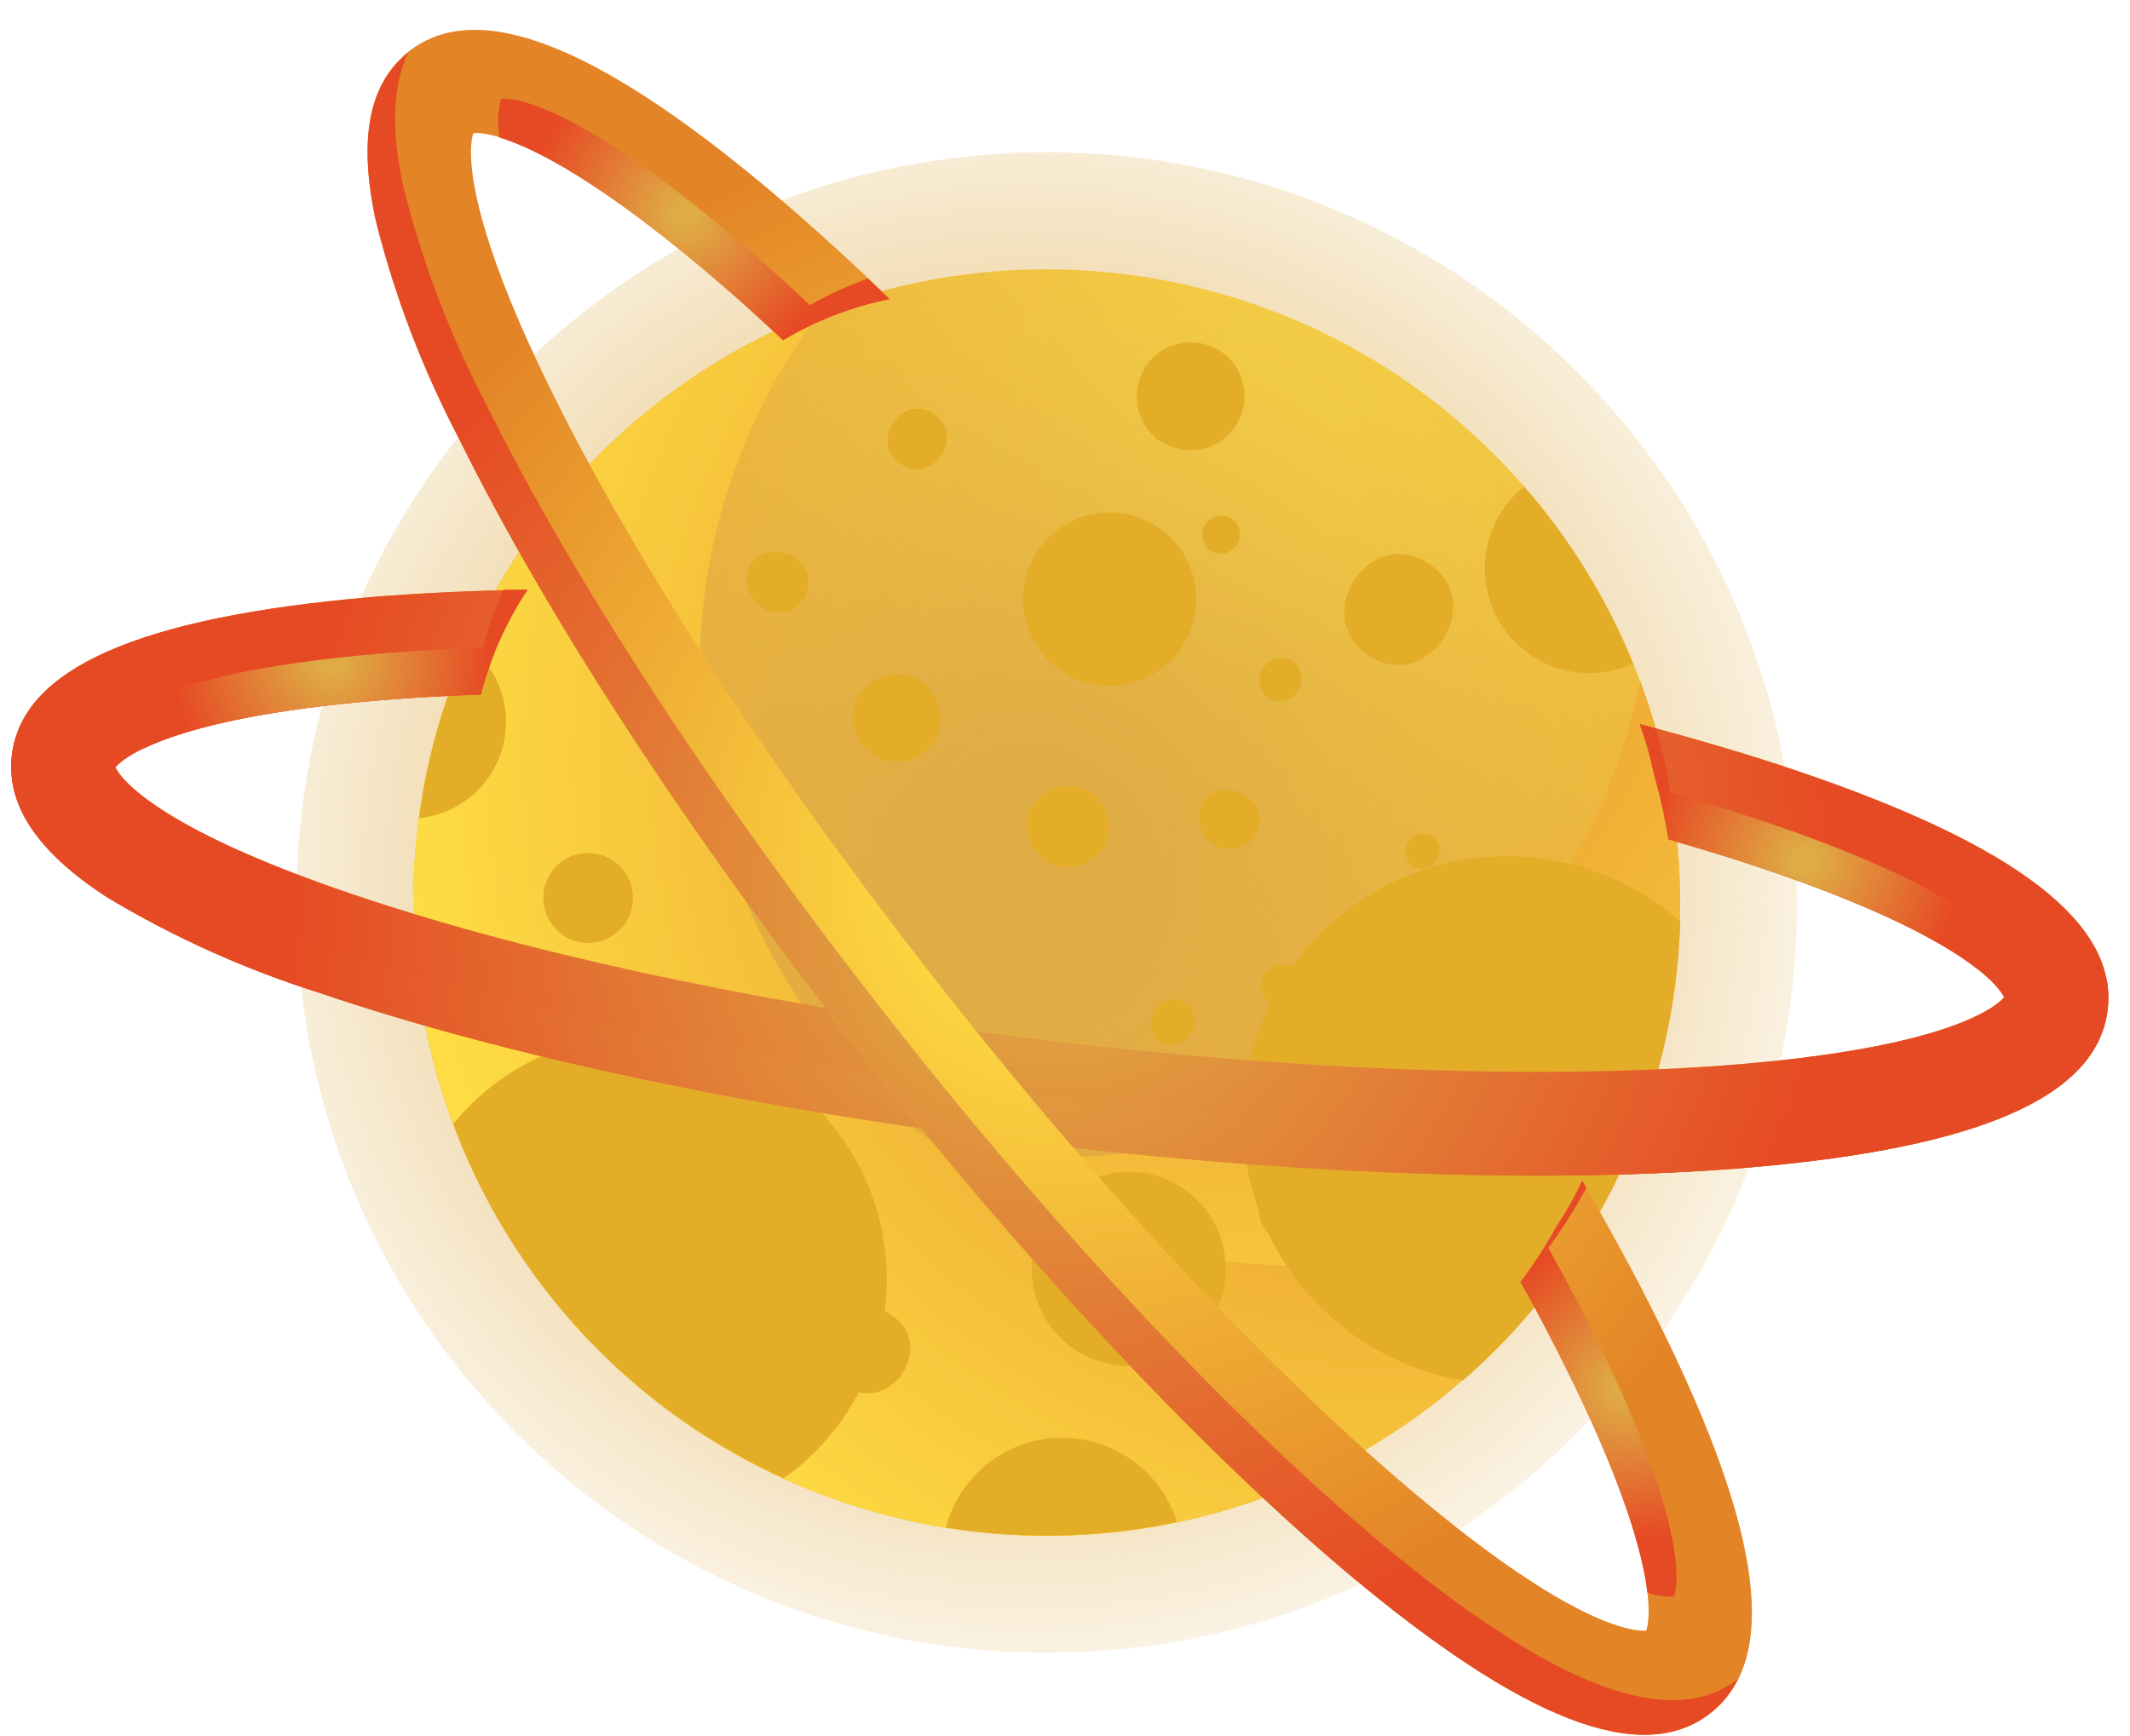 <svg width="65" height="53" viewBox="0 0 65 53" fill="none" xmlns="http://www.w3.org/2000/svg">
<g clip-path="url(#clip0_4_13595)">
<path d="M43.672 42.907C52.155 36.426 53.777 24.297 47.297 15.815C40.816 7.332 28.687 5.71 20.205 12.19C11.723 18.67 10.1 30.8 16.58 39.282C23.061 47.764 35.19 49.387 43.672 42.907Z" fill="url(#paint0_radial_4_13595)"/>
<path style="mix-blend-mode:screen" d="M31.941 50.447C44.588 50.447 54.841 40.195 54.841 27.547C54.841 14.9 44.588 4.648 31.941 4.648C19.294 4.648 9.042 14.9 9.042 27.547C9.042 40.195 19.294 50.447 31.941 50.447Z" fill="url(#paint1_radial_4_13595)"/>
<path style="mix-blend-mode:multiply" d="M50.053 20.79C49.2 24.989 46.889 28.75 43.529 31.408C40.168 34.066 35.975 35.448 31.693 35.309C27.411 35.171 23.316 33.521 20.134 30.652C16.953 27.783 14.889 23.88 14.31 19.635C13.011 22.53 12.445 25.7 12.662 28.866C12.878 32.032 13.871 35.095 15.552 37.786C17.233 40.478 19.551 42.713 22.301 44.297C25.051 45.88 28.148 46.761 31.32 46.864C34.491 46.967 37.639 46.287 40.486 44.884C43.332 43.482 45.789 41.401 47.641 38.824C49.492 36.247 50.681 33.254 51.101 30.108C51.522 26.963 51.162 23.763 50.053 20.79Z" fill="url(#paint2_radial_4_13595)"/>
<path style="mix-blend-mode:multiply" d="M49.52 35.598C45.946 37.969 41.648 38.997 37.389 38.501C33.129 38.004 29.184 36.014 26.252 32.884C23.32 29.754 21.592 25.687 21.374 21.404C21.156 17.121 22.463 12.9 25.062 9.489C22.097 10.618 19.455 12.459 17.37 14.851C15.285 17.243 13.821 20.111 13.107 23.202C12.393 26.294 12.451 29.514 13.276 32.577C14.101 35.641 15.668 38.454 17.837 40.769C20.007 43.084 22.714 44.829 25.718 45.851C28.722 46.872 31.931 47.138 35.062 46.625C38.193 46.113 41.15 44.837 43.672 42.911C46.193 40.985 48.201 38.468 49.52 35.582V35.598Z" fill="url(#paint3_radial_4_13595)"/>
<g style="mix-blend-mode:screen">
<path d="M34.426 20.873C35.853 20.561 36.757 19.152 36.446 17.726C36.134 16.299 34.725 15.394 33.298 15.706C31.871 16.017 30.967 17.426 31.279 18.853C31.59 20.28 32.999 21.184 34.426 20.873Z" fill="#E3AD27"/>
</g>
<g style="mix-blend-mode:multiply">
<path d="M31.347 25.404L31.38 25.497C31.443 25.764 31.59 26.004 31.799 26.181C32.009 26.358 32.269 26.464 32.543 26.482C32.817 26.485 33.084 26.402 33.309 26.245C33.533 26.088 33.702 25.865 33.792 25.607C33.824 25.502 33.843 25.395 33.849 25.285C33.856 25.041 33.792 24.8 33.664 24.591C33.537 24.383 33.351 24.216 33.13 24.112C32.909 24.007 32.662 23.97 32.42 24.003C32.178 24.037 31.95 24.14 31.766 24.301L31.677 24.399C31.539 24.523 31.436 24.681 31.378 24.857C31.32 25.033 31.309 25.222 31.347 25.404Z" fill="#E3AD27"/>
</g>
<g style="mix-blend-mode:multiply">
<path d="M37.803 24.167L37.694 24.142C37.514 24.089 37.323 24.095 37.147 24.159C36.971 24.223 36.821 24.341 36.717 24.496C36.621 24.656 36.577 24.842 36.592 25.028C36.606 25.214 36.678 25.391 36.798 25.534L36.864 25.619C36.955 25.724 37.07 25.805 37.199 25.858C37.327 25.911 37.466 25.933 37.605 25.923C37.744 25.913 37.878 25.871 37.998 25.8C38.117 25.729 38.219 25.631 38.294 25.515C38.37 25.398 38.417 25.265 38.433 25.127C38.449 24.989 38.432 24.849 38.384 24.719C38.337 24.588 38.26 24.47 38.159 24.374C38.058 24.279 37.936 24.208 37.803 24.167Z" fill="#E3AD27"/>
</g>
<g style="mix-blend-mode:screen">
<path d="M41.774 20.017C43.588 21.189 45.411 18.39 43.592 17.198C41.774 16.006 39.955 18.825 41.774 20.017Z" fill="#E3AD27"/>
</g>
<g style="mix-blend-mode:multiply">
<path d="M43.112 26.437C43.235 26.504 43.379 26.522 43.514 26.487C43.649 26.453 43.767 26.368 43.843 26.251C43.918 26.133 43.947 25.992 43.922 25.854C43.898 25.716 43.822 25.593 43.71 25.509C43.588 25.442 43.444 25.424 43.309 25.459C43.173 25.493 43.056 25.577 42.98 25.695C42.904 25.812 42.876 25.954 42.9 26.092C42.925 26.229 43.001 26.353 43.112 26.437Z" fill="#E3AD27"/>
</g>
<g style="mix-blend-mode:multiply">
<path d="M26.645 23.04C26.867 23.181 27.126 23.254 27.39 23.248C27.654 23.242 27.91 23.158 28.126 23.007C28.342 22.856 28.508 22.644 28.604 22.399C28.7 22.153 28.72 21.884 28.664 21.627C28.607 21.369 28.475 21.134 28.285 20.952C28.095 20.769 27.855 20.647 27.596 20.6C27.336 20.554 27.068 20.585 26.827 20.691C26.585 20.796 26.38 20.971 26.238 21.193C26.049 21.492 25.986 21.854 26.062 22.2C26.138 22.546 26.348 22.847 26.645 23.04Z" fill="#E3AD27"/>
</g>
<g style="mix-blend-mode:multiply">
<path d="M27.495 14.167C28.483 14.806 29.48 13.268 28.487 12.626C27.495 11.983 26.502 13.529 27.495 14.167Z" fill="#E3AD27"/>
</g>
<g style="mix-blend-mode:multiply">
<path d="M23.797 16.852H23.65C23.504 16.846 23.358 16.879 23.228 16.947C23.098 17.014 22.988 17.115 22.909 17.238C22.83 17.361 22.784 17.503 22.776 17.649C22.768 17.796 22.799 17.942 22.865 18.073L22.938 18.199C23.011 18.343 23.12 18.465 23.255 18.553C23.39 18.641 23.546 18.692 23.706 18.701C23.867 18.71 24.028 18.676 24.171 18.602C24.315 18.529 24.437 18.42 24.524 18.284C24.612 18.149 24.662 17.993 24.67 17.832C24.678 17.671 24.643 17.511 24.57 17.368C24.496 17.224 24.385 17.103 24.25 17.016C24.114 16.929 23.958 16.88 23.797 16.873V16.852Z" fill="#E3AD27"/>
</g>
<g style="mix-blend-mode:multiply">
<path d="M35.44 13.48C35.813 13.714 36.261 13.796 36.693 13.707C37.008 13.634 37.296 13.47 37.519 13.236C37.743 13.001 37.893 12.706 37.951 12.388C38.009 12.069 37.972 11.74 37.845 11.442C37.719 11.144 37.508 10.889 37.238 10.709C36.866 10.477 36.419 10.397 35.989 10.486C35.561 10.579 35.187 10.838 34.947 11.206C34.716 11.577 34.638 12.024 34.73 12.452C34.822 12.88 35.076 13.256 35.44 13.5V13.48Z" fill="#E3AD27"/>
</g>
<g style="mix-blend-mode:screen">
<path d="M35.403 31.791C35.56 31.878 35.745 31.902 35.919 31.859C36.094 31.815 36.245 31.706 36.343 31.555C36.44 31.404 36.476 31.221 36.444 31.044C36.411 30.867 36.313 30.709 36.168 30.603C36.011 30.515 35.826 30.491 35.652 30.534C35.477 30.578 35.326 30.687 35.228 30.838C35.131 30.989 35.095 31.172 35.127 31.349C35.16 31.526 35.258 31.684 35.403 31.791Z" fill="#E3AD27"/>
</g>
<g style="mix-blend-mode:screen">
<path d="M38.776 30.643C38.92 30.736 39.096 30.767 39.264 30.731C39.431 30.694 39.578 30.592 39.671 30.448C39.763 30.303 39.795 30.128 39.758 29.96C39.722 29.792 39.62 29.646 39.475 29.553C39.331 29.46 39.155 29.428 38.987 29.465C38.82 29.502 38.673 29.604 38.58 29.748C38.488 29.893 38.456 30.068 38.493 30.236C38.529 30.404 38.631 30.55 38.776 30.643Z" fill="#E3AD27"/>
</g>
<g style="mix-blend-mode:multiply">
<path d="M38.703 21.319C38.855 21.402 39.033 21.424 39.2 21.381C39.368 21.338 39.514 21.234 39.608 21.088C39.702 20.943 39.738 20.767 39.708 20.596C39.678 20.426 39.585 20.273 39.447 20.168C39.295 20.085 39.117 20.063 38.949 20.106C38.781 20.149 38.636 20.253 38.541 20.399C38.447 20.544 38.412 20.72 38.442 20.89C38.471 21.061 38.565 21.214 38.703 21.319Z" fill="#E3AD27"/>
</g>
<g style="mix-blend-mode:multiply">
<path d="M36.937 16.812C37.067 16.892 37.223 16.919 37.373 16.887C37.522 16.854 37.653 16.765 37.738 16.638C37.823 16.511 37.855 16.355 37.828 16.205C37.801 16.055 37.716 15.92 37.592 15.831C37.46 15.746 37.3 15.717 37.147 15.751C36.994 15.784 36.861 15.877 36.776 16.008C36.691 16.14 36.663 16.3 36.696 16.453C36.729 16.606 36.821 16.739 36.953 16.824L36.937 16.812Z" fill="#E3AD27"/>
</g>
<g style="mix-blend-mode:screen">
<path d="M17.202 28.56C17.43 28.707 17.696 28.784 17.967 28.78C18.238 28.776 18.502 28.691 18.725 28.537C18.949 28.383 19.121 28.167 19.221 27.915C19.321 27.663 19.344 27.387 19.287 27.121C19.23 26.856 19.096 26.614 18.901 26.425C18.707 26.236 18.461 26.11 18.194 26.061C17.927 26.012 17.652 26.043 17.403 26.151C17.154 26.258 16.943 26.437 16.795 26.665C16.602 26.971 16.537 27.341 16.613 27.695C16.689 28.05 16.9 28.36 17.202 28.56Z" fill="#E3AD27"/>
</g>
<g style="mix-blend-mode:multiply">
<path d="M21.681 37.343C21.702 37.357 21.726 37.366 21.751 37.371C21.775 37.375 21.801 37.375 21.825 37.37C21.85 37.364 21.873 37.354 21.894 37.34C21.914 37.325 21.932 37.307 21.946 37.286C21.959 37.265 21.969 37.242 21.973 37.217C21.978 37.192 21.977 37.167 21.972 37.142C21.967 37.118 21.957 37.094 21.942 37.074C21.928 37.053 21.91 37.035 21.889 37.022C21.846 36.994 21.794 36.985 21.745 36.995C21.695 37.006 21.652 37.036 21.624 37.079C21.597 37.121 21.587 37.173 21.598 37.223C21.609 37.272 21.639 37.316 21.681 37.343Z" fill="#E3AD27"/>
</g>
<g style="mix-blend-mode:multiply">
<path d="M25.461 37.152C25.618 37.254 25.808 37.288 25.991 37.249C26.174 37.21 26.334 37.1 26.435 36.943C26.536 36.786 26.571 36.595 26.532 36.412C26.493 36.229 26.382 36.07 26.225 35.968C26.068 35.867 25.878 35.832 25.695 35.871C25.512 35.91 25.352 36.021 25.251 36.178C25.15 36.335 25.115 36.526 25.154 36.708C25.193 36.891 25.304 37.051 25.461 37.152Z" fill="#E3AD27"/>
</g>
<g style="mix-blend-mode:screen">
<path d="M25.794 42.315C27.194 43.218 28.601 41.041 27.198 40.134C25.794 39.227 24.387 41.407 25.794 42.315Z" fill="#E3AD27"/>
</g>
<g style="mix-blend-mode:multiply">
<path d="M19.956 36.546V36.448C19.961 36.32 19.932 36.193 19.872 36.08C19.812 35.966 19.724 35.87 19.617 35.801C19.509 35.731 19.385 35.691 19.257 35.684C19.129 35.677 19.001 35.704 18.887 35.761L18.805 35.818C18.684 35.883 18.581 35.978 18.506 36.094C18.431 36.21 18.387 36.343 18.378 36.481C18.375 36.617 18.406 36.751 18.469 36.872C18.531 36.993 18.623 37.096 18.736 37.172C18.852 37.243 18.984 37.285 19.119 37.292C19.255 37.299 19.39 37.272 19.513 37.213C19.635 37.147 19.738 37.052 19.813 36.935C19.888 36.818 19.932 36.684 19.94 36.546H19.956Z" fill="#E3AD27"/>
</g>
<g style="mix-blend-mode:multiply">
<path d="M38.857 37.758C39.07 37.894 39.328 37.94 39.575 37.886C39.821 37.833 40.037 37.685 40.175 37.474C40.277 37.315 40.329 37.131 40.326 36.942C40.323 36.754 40.264 36.571 40.157 36.417C40.049 36.262 39.899 36.143 39.724 36.074C39.549 36.005 39.357 35.989 39.173 36.029C38.989 36.069 38.821 36.162 38.69 36.297C38.559 36.432 38.472 36.603 38.438 36.788C38.404 36.973 38.426 37.164 38.5 37.337C38.575 37.51 38.699 37.656 38.857 37.758Z" fill="#E3AD27"/>
</g>
<g style="mix-blend-mode:multiply">
<path d="M41.806 39.158C41.831 39.158 41.851 39.138 41.831 39.125C41.81 39.113 41.786 39.146 41.806 39.158Z" fill="#E3AD27"/>
</g>
<g style="mix-blend-mode:screen">
<path d="M45.321 29.602C45.465 29.679 45.633 29.7 45.792 29.659C45.95 29.618 46.088 29.519 46.177 29.381C46.265 29.244 46.299 29.078 46.271 28.917C46.243 28.756 46.155 28.611 46.025 28.511C45.881 28.434 45.713 28.413 45.554 28.454C45.396 28.495 45.259 28.594 45.17 28.732C45.081 28.869 45.047 29.035 45.075 29.196C45.103 29.357 45.191 29.502 45.321 29.602Z" fill="#E3AD27"/>
</g>
<g style="mix-blend-mode:screen">
<path d="M43.287 40.024C44.341 40.704 45.395 39.068 44.341 38.397C43.287 37.726 42.234 39.353 43.287 40.024Z" fill="#E3AD27"/>
</g>
<g style="mix-blend-mode:screen">
<g style="mix-blend-mode:multiply">
<path d="M39.219 29.829C38.496 30.949 38.062 32.232 37.957 33.561C37.852 34.89 38.078 36.225 38.616 37.445C39.154 38.665 39.987 39.732 41.039 40.551C42.092 41.37 43.331 41.914 44.646 42.135C46.659 40.384 48.287 38.236 49.428 35.824C50.569 33.413 51.199 30.791 51.277 28.125C50.988 27.867 50.679 27.631 50.354 27.421C49.465 26.847 48.471 26.455 47.43 26.265C46.389 26.076 45.321 26.093 44.287 26.317C43.253 26.541 42.273 26.966 41.404 27.569C40.534 28.171 39.792 28.939 39.219 29.829Z" fill="#E3AD27"/>
</g>
<g style="mix-blend-mode:multiply">
<path d="M49.837 20.257C49.035 18.284 47.912 16.457 46.513 14.851C46.242 15.065 46.008 15.324 45.822 15.615C45.447 16.196 45.271 16.883 45.319 17.573C45.368 18.262 45.638 18.918 46.09 19.44C46.543 19.963 47.152 20.325 47.828 20.473C48.503 20.62 49.208 20.544 49.837 20.257Z" fill="#E3AD27"/>
</g>
<g style="mix-blend-mode:multiply">
<path d="M21.474 43.795C22.256 44.293 23.072 44.736 23.915 45.122C24.782 44.506 25.509 43.713 26.044 42.794C26.58 41.875 26.913 40.852 27.021 39.794C27.129 38.736 27.01 37.667 26.671 36.658C26.332 35.65 25.781 34.726 25.056 33.948C24.331 33.17 23.447 32.556 22.465 32.147C21.483 31.739 20.425 31.545 19.362 31.578C18.299 31.612 17.255 31.873 16.301 32.343C15.347 32.813 14.504 33.482 13.83 34.304C15.282 38.213 17.965 41.544 21.474 43.795Z" fill="#E3AD27"/>
</g>
<g style="mix-blend-mode:multiply">
<path d="M14.285 19.688C13.533 21.369 13.027 23.15 12.784 24.976C13.374 24.916 13.931 24.681 14.385 24.3C14.839 23.919 15.168 23.411 15.33 22.841C15.492 22.271 15.479 21.666 15.292 21.104C15.106 20.542 14.755 20.048 14.285 19.688Z" fill="#E3AD27"/>
</g>
<g style="mix-blend-mode:multiply">
<path d="M34.407 44.475C33.92 44.158 33.365 43.962 32.787 43.902C32.209 43.843 31.626 43.921 31.085 44.131C30.543 44.341 30.06 44.677 29.674 45.111C29.288 45.545 29.011 46.065 28.866 46.627C31.206 47.002 33.596 46.944 35.916 46.456C35.66 45.64 35.126 44.939 34.407 44.475Z" fill="#E3AD27"/>
</g>
<g style="mix-blend-mode:multiply">
<path d="M32.844 41.22C33.337 41.537 33.912 41.7 34.498 41.69C35.083 41.68 35.653 41.497 36.134 41.163C36.615 40.829 36.986 40.361 37.201 39.816C37.416 39.271 37.465 38.675 37.341 38.103C37.217 37.53 36.926 37.008 36.505 36.6C36.084 36.193 35.552 35.92 34.976 35.815C34.4 35.711 33.806 35.779 33.268 36.012C32.731 36.245 32.275 36.632 31.957 37.124C31.746 37.451 31.602 37.816 31.532 38.199C31.463 38.582 31.469 38.975 31.552 39.356C31.634 39.736 31.791 40.097 32.012 40.417C32.234 40.737 32.517 41.01 32.844 41.22Z" fill="#E3AD27"/>
</g>
</g>
<path d="M64.316 30.826C64.637 28.194 61.557 25.81 54.898 23.549C53.409 23.04 51.773 22.56 50.036 22.1C50.22 22.595 50.364 23.104 50.468 23.622C50.661 24.277 50.809 24.944 50.911 25.619C51.696 25.847 52.465 26.075 53.189 26.311C59.93 28.503 61.012 30.143 61.159 30.44C60.943 30.696 59.499 32.022 52.432 32.535C46.737 32.942 39.414 32.665 31.754 31.721C24.094 30.777 16.913 29.305 11.491 27.539C4.754 25.355 3.668 23.727 3.521 23.422C3.737 23.166 5.181 21.836 12.251 21.323C13.024 21.27 13.834 21.23 14.664 21.201C14.953 20.061 15.434 18.978 16.088 18C14.379 18.028 12.756 18.105 11.255 18.231C4.233 18.846 0.686 20.404 0.364 23.036C0.177 24.57 1.145 26.018 3.297 27.405C5.337 28.626 7.514 29.602 9.782 30.314C15.477 32.25 23.146 33.869 31.376 34.87C39.606 35.871 47.433 36.143 53.429 35.631C60.434 35.029 63.998 33.458 64.316 30.826Z" fill="url(#paint4_radial_4_13595)"/>
<g style="mix-blend-mode:multiply">
<path d="M64.316 30.826C64.637 28.194 61.557 25.81 54.898 23.549C53.409 23.04 51.773 22.56 50.036 22.1C50.22 22.595 50.364 23.104 50.468 23.622C50.661 24.277 50.809 24.944 50.911 25.619C51.696 25.847 52.465 26.075 53.189 26.311C59.93 28.503 61.012 30.143 61.159 30.44C60.943 30.696 59.499 32.022 52.432 32.535C46.737 32.942 39.414 32.665 31.754 31.721C24.094 30.777 16.913 29.305 11.491 27.539C4.754 25.355 3.668 23.727 3.521 23.422C3.737 23.166 5.181 21.836 12.251 21.323C13.024 21.27 13.834 21.23 14.664 21.201C14.953 20.061 15.434 18.978 16.088 18C14.379 18.028 12.756 18.105 11.255 18.231C4.233 18.846 0.686 20.404 0.364 23.036C0.177 24.57 1.145 26.018 3.297 27.405C5.337 28.626 7.514 29.602 9.782 30.314C15.477 32.25 23.146 33.869 31.376 34.87C39.606 35.871 47.433 36.143 53.429 35.631C60.434 35.029 63.998 33.458 64.316 30.826Z" fill="url(#paint5_radial_4_13595)"/>
</g>
<path d="M50.911 25.619C51.696 25.847 52.465 26.075 53.189 26.311C57.42 27.69 59.422 28.845 60.361 29.59C60.684 29.456 60.978 29.26 61.224 29.012C61.077 28.711 60.003 27.075 53.254 24.883C52.526 24.647 51.761 24.415 50.976 24.191C50.875 23.531 50.729 22.879 50.541 22.238L50.036 22.1C50.22 22.595 50.364 23.104 50.468 23.622C50.661 24.276 50.809 24.944 50.911 25.619Z" fill="url(#paint6_radial_4_13595)"/>
<path d="M64.315 30.826C64.356 30.511 64.345 30.191 64.283 29.878C63.599 32.222 60.056 33.637 53.49 34.199C47.498 34.711 39.658 34.443 31.437 33.442C23.215 32.441 15.543 30.822 9.847 28.882C7.578 28.173 5.402 27.198 3.362 25.977C1.654 24.875 0.698 23.74 0.462 22.552C0.417 22.71 0.384 22.872 0.364 23.036C0.177 24.57 1.145 26.018 3.297 27.405C5.337 28.626 7.514 29.602 9.782 30.314C15.477 32.25 23.146 33.869 31.376 34.87C39.606 35.871 47.433 36.143 53.429 35.631C60.434 35.029 63.998 33.458 64.315 30.826Z" fill="url(#paint7_radial_4_13595)"/>
<path d="M14.729 19.769C13.915 19.798 13.102 19.838 12.312 19.895C5.246 20.408 3.802 21.734 3.586 21.99C3.792 22.33 4.07 22.62 4.4 22.841C5.449 22.336 7.654 21.657 12.268 21.323C13.04 21.27 13.85 21.23 14.68 21.201C14.969 20.061 15.451 18.978 16.104 18H15.367C15.105 18.57 14.891 19.162 14.729 19.769Z" fill="url(#paint8_radial_4_13595)"/>
<path d="M52.196 52.294C54.288 50.666 53.791 46.798 50.683 40.496C49.987 39.08 49.174 37.583 48.271 36.021C48.051 36.501 47.792 36.962 47.498 37.4C47.173 38 46.806 38.577 46.399 39.125C46.806 39.841 47.176 40.545 47.522 41.228C50.736 47.542 50.345 49.466 50.236 49.771C49.906 49.8 47.941 49.715 42.583 45.081C38.271 41.35 33.28 35.956 28.532 29.89C23.785 23.825 19.745 17.686 17.162 12.605C13.948 6.291 14.338 4.367 14.444 4.062C14.778 4.033 16.738 4.119 22.1 8.752C22.686 9.262 23.284 9.805 23.894 10.38C24.901 9.781 26.001 9.356 27.149 9.123C25.928 7.935 24.708 6.84 23.565 5.868C18.203 1.352 14.574 -0.067 12.483 1.564C11.263 2.52 10.929 4.225 11.47 6.73C12.046 9.036 12.895 11.264 13.997 13.37C16.657 18.768 20.933 25.334 26.042 31.859C31.152 38.385 36.502 44.117 41.094 47.994C46.481 52.522 50.109 53.929 52.196 52.294Z" fill="url(#paint9_radial_4_13595)"/>
<g style="mix-blend-mode:screen">
<path d="M22.947 7.707C17.577 3.073 15.624 2.98 15.286 3.016C15.19 3.404 15.178 3.808 15.25 4.2C16.283 4.514 18.366 5.535 22.1 8.761C22.686 9.271 23.284 9.813 23.895 10.388C24.901 9.789 26.001 9.364 27.149 9.131C26.929 8.915 26.71 8.724 26.49 8.5C25.877 8.721 25.283 8.993 24.716 9.314C24.122 8.757 23.524 8.212 22.947 7.707Z" fill="url(#paint10_radial_4_13595)"/>
<path d="M46.399 39.133C46.806 39.849 47.176 40.553 47.522 41.237C49.528 45.179 50.13 47.408 50.272 48.608C50.533 48.702 50.809 48.744 51.086 48.734C51.196 48.421 51.586 46.497 48.373 40.191C48.027 39.508 47.648 38.804 47.25 38.088C47.656 37.539 48.023 36.963 48.348 36.363C48.373 36.331 48.389 36.294 48.409 36.261C48.368 36.188 48.328 36.111 48.283 36.038C48.063 36.517 47.805 36.979 47.51 37.417C47.181 38.014 46.809 38.588 46.399 39.133Z" fill="url(#paint11_radial_4_13595)"/>
<path d="M53.051 51.24C50.96 52.868 47.331 51.468 41.953 46.94C37.352 43.063 32.002 37.331 26.901 30.806C21.799 24.281 17.495 17.715 14.835 12.337C13.733 10.231 12.885 8.003 12.308 5.698C11.93 3.948 11.983 2.589 12.463 1.605C11.242 2.561 10.929 4.261 11.47 6.751C12.048 9.05 12.896 11.271 13.997 13.37C16.657 18.768 20.933 25.334 26.042 31.86C31.152 38.385 36.502 44.117 41.094 47.994C46.473 52.522 50.101 53.929 52.188 52.294C52.551 52.009 52.844 51.645 53.043 51.228L53.051 51.24Z" fill="url(#paint12_radial_4_13595)"/>
</g>
</g>
<defs>
<radialGradient id="paint0_radial_4_13595" cx="0" cy="0" r="1" gradientUnits="userSpaceOnUse" gradientTransform="translate(37.99 14.032) rotate(32.81) scale(37.398)">
<stop offset="0.08" stop-color="#FFE245"/>
<stop offset="1" stop-color="#E38427"/>
</radialGradient>
<radialGradient id="paint1_radial_4_13595" cx="0" cy="0" r="1" gradientUnits="userSpaceOnUse" gradientTransform="translate(31.404 26.636) rotate(32.735) scale(32.76 32.76)">
<stop offset="0.08" stop-color="#DFAB45"/>
<stop offset="0.85" stop-color="#DFAB45" stop-opacity="0"/>
</radialGradient>
<radialGradient id="paint2_radial_4_13595" cx="0" cy="0" r="1" gradientUnits="userSpaceOnUse" gradientTransform="translate(36.334 16.795) rotate(32.735) scale(34.681)">
<stop stop-color="#E38427"/>
<stop offset="0.92" stop-color="#FFE245"/>
</radialGradient>
<radialGradient id="paint3_radial_4_13595" cx="0" cy="0" r="1" gradientUnits="userSpaceOnUse" gradientTransform="translate(42.502 23.117) rotate(77.8) scale(34.73 34.73)">
<stop stop-color="#E38427"/>
<stop offset="0.92" stop-color="#FFE245"/>
</radialGradient>
<radialGradient id="paint4_radial_4_13595" cx="0" cy="0" r="1" gradientUnits="userSpaceOnUse" gradientTransform="translate(32.418 26.785) rotate(32.735) scale(23.611 23.611)">
<stop offset="0.08" stop-color="#FFE245"/>
<stop offset="1" stop-color="#E38427"/>
</radialGradient>
<radialGradient id="paint5_radial_4_13595" cx="0" cy="0" r="1" gradientUnits="userSpaceOnUse" gradientTransform="translate(32.418 26.785) rotate(32.735) scale(23.611 23.611)">
<stop offset="0.08" stop-color="#DFAB45"/>
<stop offset="1" stop-color="#E64A24"/>
</radialGradient>
<radialGradient id="paint6_radial_4_13595" cx="0" cy="0" r="1" gradientUnits="userSpaceOnUse" gradientTransform="translate(55.09 26.293) rotate(32.735) scale(4.765)">
<stop offset="0.08" stop-color="#DFAB45"/>
<stop offset="1" stop-color="#E64A24"/>
</radialGradient>
<radialGradient id="paint7_radial_4_13595" cx="0" cy="0" r="1" gradientUnits="userSpaceOnUse" gradientTransform="translate(32.119 27.371) rotate(32.735) scale(23.355)">
<stop offset="0.08" stop-color="#DFAB45"/>
<stop offset="1" stop-color="#E64A24"/>
</radialGradient>
<radialGradient id="paint8_radial_4_13595" cx="0" cy="0" r="1" gradientUnits="userSpaceOnUse" gradientTransform="translate(10.089 20.148) rotate(32.735) scale(4.83)">
<stop offset="0.08" stop-color="#DFAB45"/>
<stop offset="1" stop-color="#E64A24"/>
</radialGradient>
<radialGradient id="paint9_radial_4_13595" cx="0" cy="0" r="1" gradientUnits="userSpaceOnUse" gradientTransform="translate(32.418 26.785) rotate(32.735) scale(23.562 23.562)">
<stop offset="0.08" stop-color="#FFE245"/>
<stop offset="1" stop-color="#E38427"/>
</radialGradient>
<radialGradient id="paint10_radial_4_13595" cx="0" cy="0" r="1" gradientUnits="userSpaceOnUse" gradientTransform="translate(20.931 6.535) rotate(32.735) scale(4.81)">
<stop offset="0.08" stop-color="#DFAB45"/>
<stop offset="1" stop-color="#E64A24"/>
</radialGradient>
<radialGradient id="paint11_radial_4_13595" cx="0" cy="0" r="1" gradientUnits="userSpaceOnUse" gradientTransform="translate(49.658 42.331) rotate(32.735) scale(4.676)">
<stop offset="0.08" stop-color="#DFAB45"/>
<stop offset="1" stop-color="#E64A24"/>
</radialGradient>
<radialGradient id="paint12_radial_4_13595" cx="0" cy="0" r="1" gradientUnits="userSpaceOnUse" gradientTransform="translate(31.667 27.954) rotate(32.735) scale(23.188 23.188)">
<stop offset="0.08" stop-color="#DFAB45"/>
<stop offset="1" stop-color="#E64A24"/>
</radialGradient>
<clipPath id="clip0_4_13595">
<rect width="64" height="52.044" fill="white" transform="translate(0.34 0.909)"/>
</clipPath>
</defs>
</svg>
